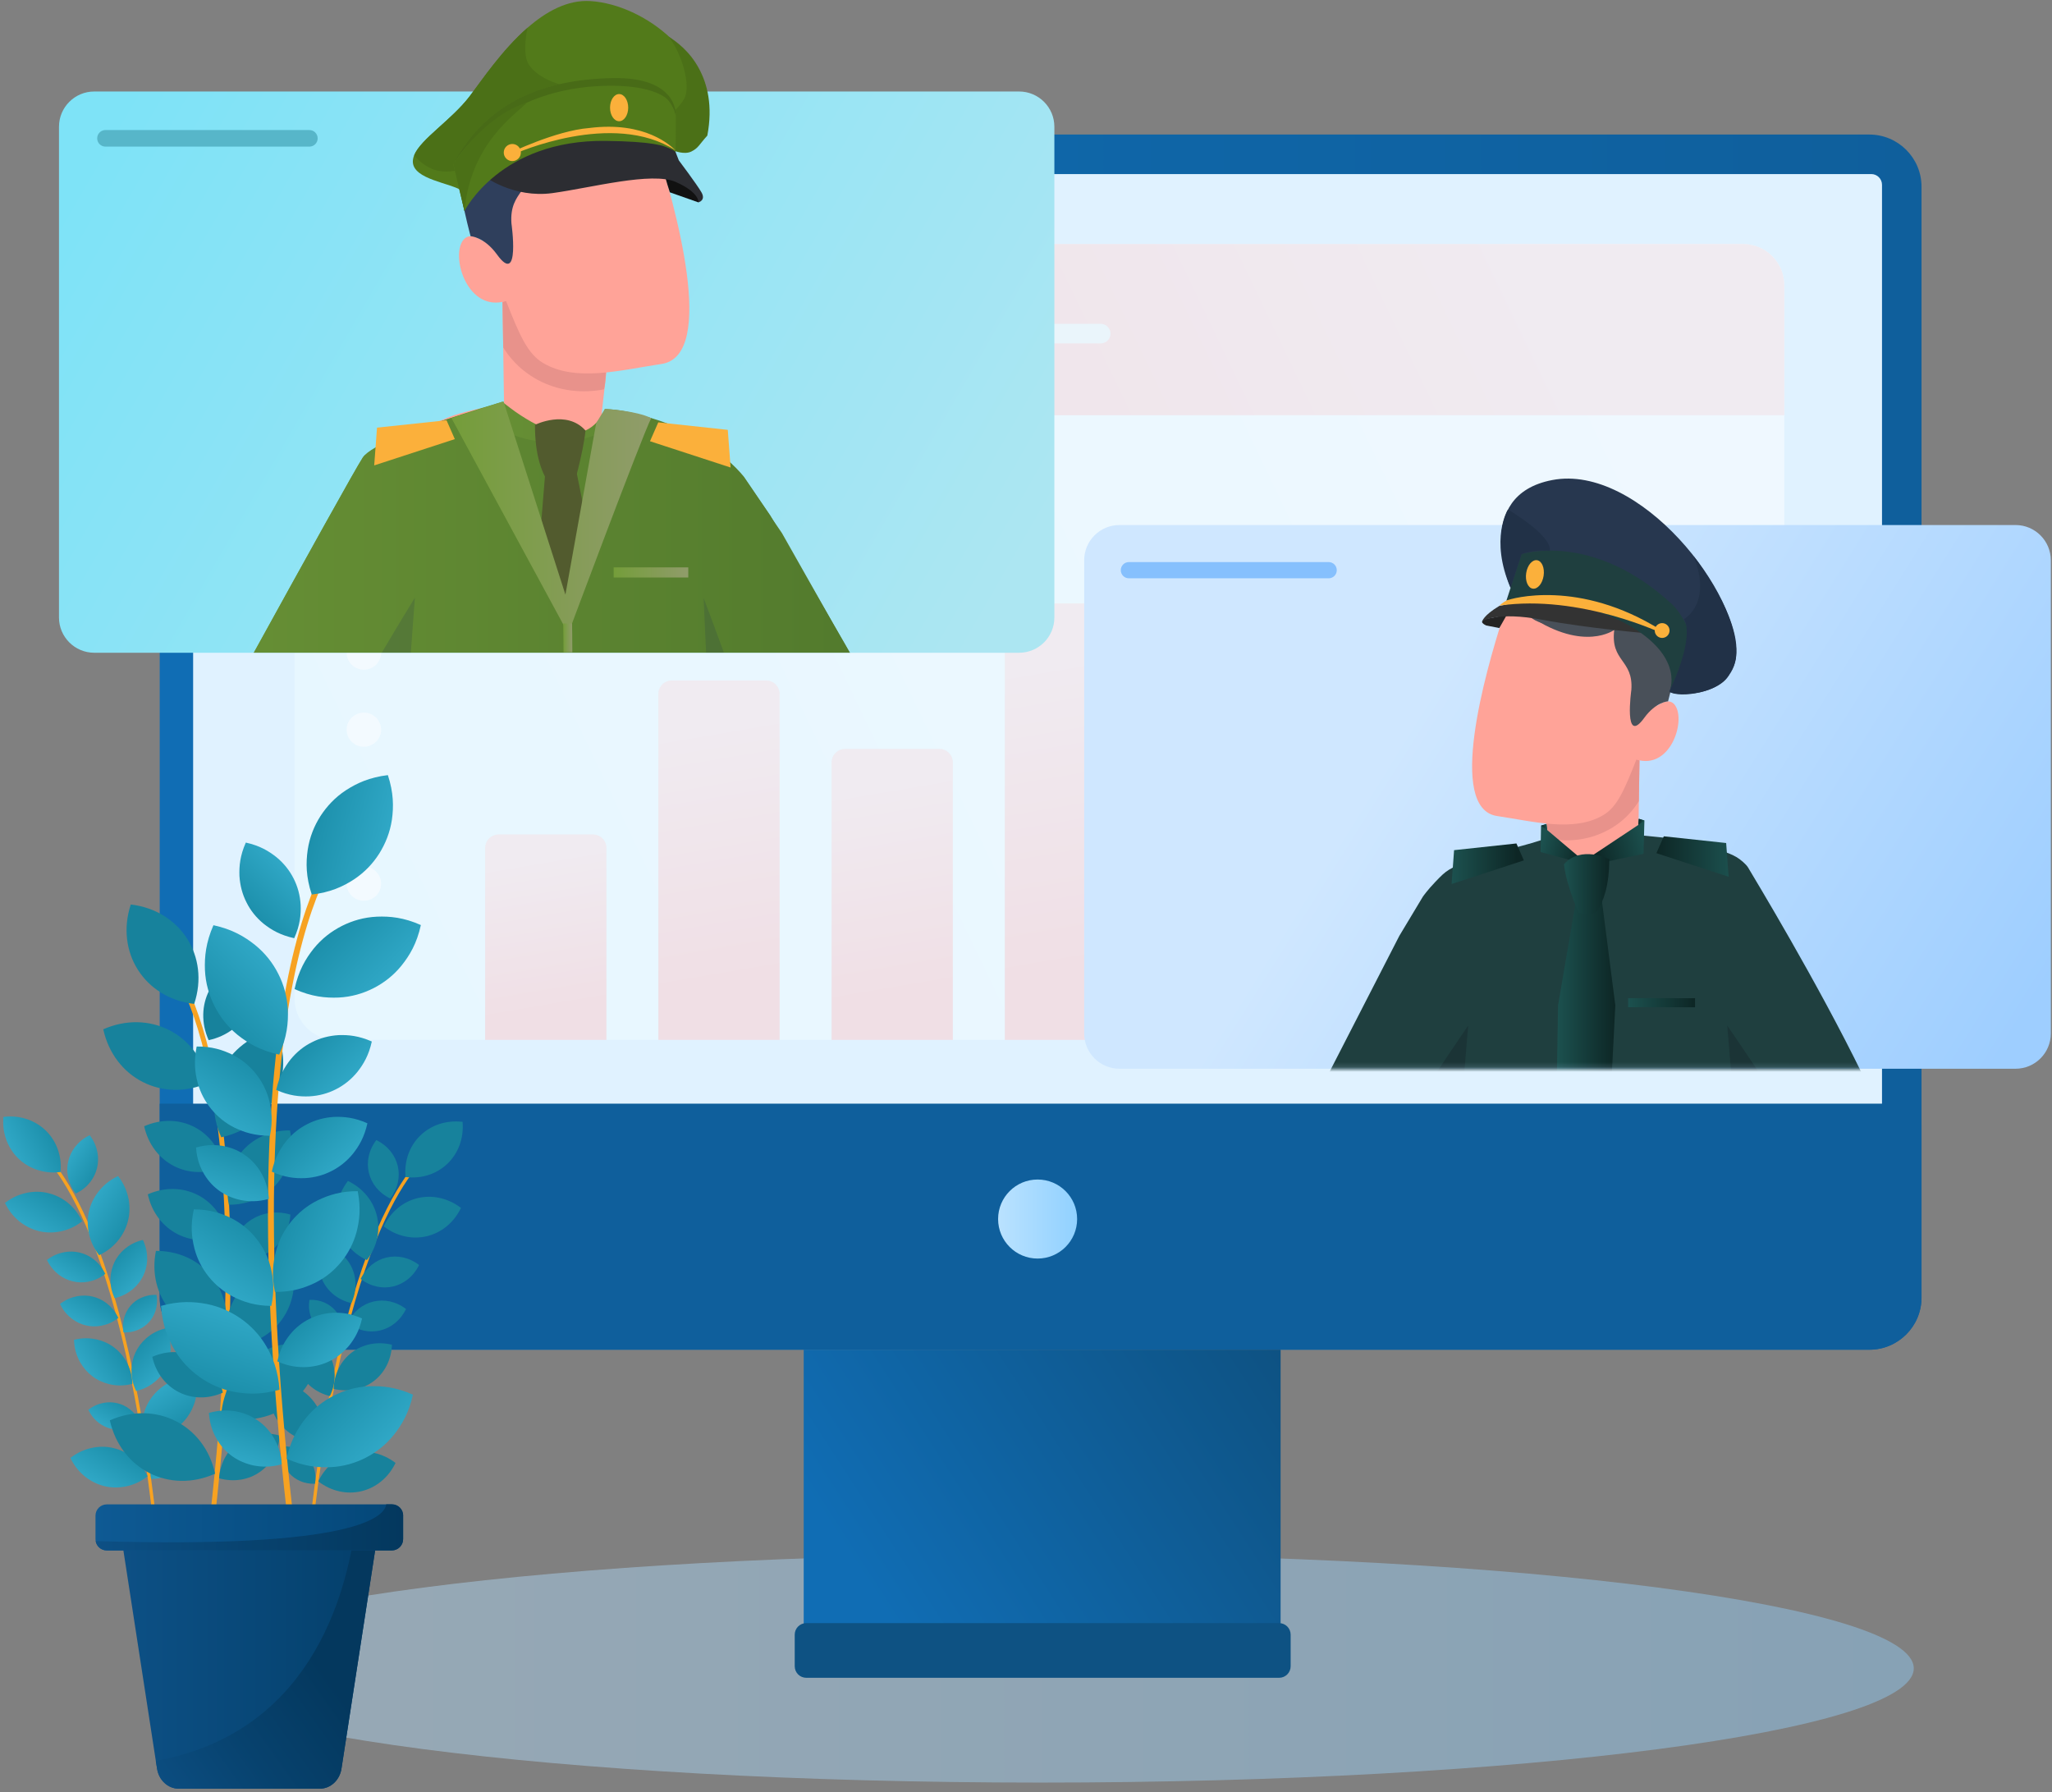 <svg width="426" height="372" viewBox="0 0 426 372" fill="none" xmlns="http://www.w3.org/2000/svg">
<rect x="0" y="0" width="426" height="372" fill="#808080" stroke="none"/>
<path opacity="0.42" d="M216.034 370.029C316.146 370.029 397.302 359.414 397.302 346.318C397.302 333.223 316.146 322.607 216.034 322.607C115.923 322.607 34.767 333.223 34.767 346.318C34.767 359.414 115.923 370.029 216.034 370.029Z" fill="url(#paint0_linear_106_14346)"/>
<path d="M388.073 27.928H43.995C38.008 27.928 33.155 32.781 33.155 38.767V269.344C33.155 275.33 38.008 280.183 43.995 280.183H388.073C394.06 280.183 398.913 275.33 398.913 269.344V38.767C398.913 32.781 394.06 27.928 388.073 27.928Z" fill="url(#paint1_linear_106_14346)"/>
<path d="M388.476 36.131H42.328C41.095 36.131 40.094 37.131 40.094 38.365V235.69C40.094 236.924 41.095 237.924 42.328 237.924H388.476C389.71 237.924 390.71 236.924 390.71 235.69V38.365C390.71 37.131 389.71 36.131 388.476 36.131Z" fill="#E0F2FF"/>
<path d="M398.913 233.475V269.325C398.913 275.313 394.061 280.165 388.073 280.165H43.994C38.007 280.165 33.155 275.313 33.155 269.325V229.099H392.193C395.196 229.099 397.777 230.893 398.913 233.493V233.475Z" fill="url(#paint2_linear_106_14346)"/>
<path d="M265.855 280.165H166.854V338.811H265.855V280.165Z" fill="url(#paint3_linear_106_14346)"/>
<path d="M265.544 336.925H167.385C166.06 336.925 164.986 337.999 164.986 339.324V345.879C164.986 347.204 166.06 348.277 167.385 348.277H265.544C266.868 348.277 267.942 347.204 267.942 345.879V339.324C267.942 337.999 266.868 336.925 265.544 336.925Z" fill="#0E5283"/>
<path d="M215.411 261.251C219.942 261.251 223.614 257.578 223.614 253.048C223.614 248.518 219.942 244.845 215.411 244.845C210.881 244.845 207.208 248.518 207.208 253.048C207.208 257.578 210.881 261.251 215.411 261.251Z" fill="url(#paint4_linear_106_14346)"/>
<g opacity="0.6">
<path opacity="0.8" d="M361.854 50.651H69.72C64.987 50.651 61.151 54.487 61.151 59.22V207.291C61.151 212.024 64.987 215.86 69.72 215.86H361.854C366.586 215.86 370.423 212.024 370.423 207.291V59.22C370.423 54.487 366.586 50.651 361.854 50.651Z" fill="url(#paint5_linear_106_14346)"/>
<path d="M69.72 50.651H361.854C366.578 50.651 370.423 54.496 370.423 59.22V86.19H61.151V59.22C61.151 54.496 64.996 50.651 69.72 50.651Z" fill="url(#paint6_linear_106_14346)"/>
<path opacity="0.8" d="M88.799 78.775C94.674 78.775 99.437 74.069 99.437 68.265C99.437 62.46 94.674 57.755 88.799 57.755C82.923 57.755 78.161 62.46 78.161 68.265C78.161 74.069 82.923 78.775 88.799 78.775Z" fill="white"/>
<path opacity="0.8" d="M228.503 69.253H120.713" stroke="url(#paint7_linear_106_14346)" stroke-width="4.065" stroke-miterlimit="10" stroke-linecap="round"/>
<path d="M75.542 107.045C77.524 107.045 79.131 105.455 79.131 103.493C79.131 101.531 77.524 99.941 75.542 99.941C73.56 99.941 71.953 101.531 71.953 103.493C71.953 105.455 73.56 107.045 75.542 107.045Z" fill="url(#paint8_linear_106_14346)"/>
<path d="M75.542 123.029C77.524 123.029 79.131 121.439 79.131 119.477C79.131 117.516 77.524 115.925 75.542 115.925C73.56 115.925 71.953 117.516 71.953 119.477C71.953 121.439 73.56 123.029 75.542 123.029Z" fill="url(#paint9_linear_106_14346)"/>
<path d="M75.542 139.032C77.524 139.032 79.131 137.442 79.131 135.48C79.131 133.518 77.524 131.928 75.542 131.928C73.56 131.928 71.953 133.518 71.953 135.48C71.953 137.442 73.56 139.032 75.542 139.032Z" fill="url(#paint10_linear_106_14346)"/>
<path d="M75.542 155.017C77.524 155.017 79.131 153.426 79.131 151.465C79.131 149.503 77.524 147.913 75.542 147.913C73.56 147.913 71.953 149.503 71.953 151.465C71.953 153.426 73.56 155.017 75.542 155.017Z" fill="url(#paint11_linear_106_14346)"/>
<path d="M75.542 171.001C77.524 171.001 79.131 169.411 79.131 167.449C79.131 165.487 77.524 163.897 75.542 163.897C73.56 163.897 71.953 165.487 71.953 167.449C71.953 169.411 73.56 171.001 75.542 171.001Z" fill="url(#paint12_linear_106_14346)"/>
<path d="M75.542 186.986C77.524 186.986 79.131 185.395 79.131 183.434C79.131 181.472 77.524 179.882 75.542 179.882C73.56 179.882 71.953 181.472 71.953 183.434C71.953 185.395 73.56 186.986 75.542 186.986Z" fill="url(#paint13_linear_106_14346)"/>
<path d="M103.502 173.217H123.093C124.631 173.217 125.895 174.462 125.895 176.018V215.86H100.719V176.018C100.719 174.48 101.964 173.217 103.52 173.217H103.502Z" fill="url(#paint14_linear_106_14346)"/>
<path d="M139.462 141.248H159.054C160.592 141.248 161.855 142.493 161.855 144.049V215.86H136.679V144.049C136.679 142.511 137.924 141.248 139.48 141.248H139.462Z" fill="url(#paint15_linear_106_14346)"/>
<path d="M175.422 155.456H195.014C196.552 155.456 197.815 156.701 197.815 158.258V215.861H172.639V158.258C172.639 156.72 173.884 155.456 175.441 155.456H175.422Z" fill="url(#paint16_linear_106_14346)"/>
<path d="M211.383 125.263H230.975C232.513 125.263 233.776 126.508 233.776 128.065V215.86H208.6V128.065C208.6 126.527 209.845 125.263 211.402 125.263H211.383Z" fill="url(#paint17_linear_106_14346)"/>
<path d="M247.344 111.055H266.935C268.473 111.055 269.737 112.3 269.737 113.856V215.879H244.561V113.856C244.561 112.318 245.806 111.055 247.362 111.055H247.344Z" fill="url(#paint18_linear_106_14346)"/>
<path d="M283.304 139.472H302.896C304.434 139.472 305.697 140.717 305.697 142.273V215.86H280.521V142.273C280.521 140.735 281.766 139.472 283.323 139.472H283.304Z" fill="url(#paint19_linear_106_14346)"/>
<path d="M319.265 157.232H338.856C340.394 157.232 341.658 158.477 341.658 160.034V215.86H316.482V160.034C316.482 158.496 317.727 157.232 319.283 157.232H319.265Z" fill="url(#paint20_linear_106_14346)"/>
</g>
<path d="M211.566 18.993H19.569C15.524 18.993 12.245 22.272 12.245 26.317V128.175C12.245 132.219 15.524 135.498 19.569 135.498H211.566C215.611 135.498 218.89 132.219 218.89 128.175V26.317C218.89 22.272 215.611 18.993 211.566 18.993Z" fill="url(#paint21_linear_106_14346)"/>
<path d="M64.227 30.436H21.895C20.943 30.436 20.174 29.668 20.174 28.715C20.174 27.763 20.943 26.994 21.895 26.994H64.227C65.179 26.994 65.948 27.763 65.948 28.715C65.948 29.668 65.179 30.436 64.227 30.436Z" fill="#57B6C9"/>
<path d="M104.198 54.532C104.344 64.731 104.491 74.948 104.656 85.146C111.43 85.604 117.674 89.358 124.467 89.834C125.437 80.844 126.939 68.558 127.909 59.586L104.198 54.551V54.532Z" fill="#FFA398"/>
<path d="M125.785 77.346C126.042 71.304 122.746 65.738 117.363 63.138C111.302 60.208 105.278 62.351 104.326 62.699C104.381 65.848 104.418 68.979 104.473 72.128C105.37 73.593 107.75 76.999 112.401 79.251C118.242 82.07 123.771 81.137 125.401 80.825C125.602 79.983 125.73 78.775 125.785 77.365V77.346Z" fill="#E8928B"/>
<path d="M96.032 50.028C97.094 48.453 98.742 48.966 100.261 50.065C97.844 43.217 97.039 38.694 98.668 34.52C101.451 27.397 108.281 24.065 109.764 23.369C116.868 20.091 123.973 21.227 128.733 22.783C132.267 23.937 134.995 26.628 136.094 29.979C139.994 42.082 149.02 73.813 137.339 75.552C128.806 76.834 119.542 79.361 112.749 75.351C109.526 73.446 107.842 69.528 105.059 62.479C105.059 62.479 105.059 62.479 105.04 62.479C97.204 64.896 93.597 53.617 96.05 49.992L96.032 50.028Z" fill="#FFA398"/>
<path d="M108.757 135.077C88.36 132.624 89.733 127.882 88.378 123.67C88.012 119.239 90.832 114.717 91.015 110.304C91.344 107.045 90.099 103.438 88.927 100.38C87.627 97.066 87.06 93.844 88.744 90.401C89.458 89.284 89.367 88.076 91.967 87.106C93.249 86.52 94.878 85.915 97.387 85.311C101.598 84.249 106.34 83.572 110.643 82.949C115.257 81.979 122.856 84.359 125.602 86.245C131.882 91.994 133.622 100.014 136.075 107.576C137.467 111.549 140.616 115.577 140.378 119.734C139.975 124.622 137.925 127.351 132.889 129.694C127.378 132.441 116.099 136.396 108.757 135.059V135.077Z" fill="#FFA398"/>
<path d="M128.385 9.179C128.385 9.179 119.541 11.358 114.122 15.862L116.941 9.325C116.941 9.325 96.526 18.572 94.713 25.053C92.919 31.535 97.698 49.039 97.698 49.039C97.698 49.039 100.481 49.113 103.191 52.848C108.061 59.568 106.175 46.366 106.175 46.366C105.681 39.298 111.064 39.921 110.149 32.506C110.149 32.506 117.051 37.687 129.594 29.375L124.467 29.448C124.467 29.448 136.387 30.363 142.813 19.78L135.288 20.421C135.288 20.421 140.836 14.983 138.034 6.963L128.367 9.179H128.385Z" fill="#2F3F5C"/>
<path d="M133.31 25.31L121.079 24.779C121.079 24.779 117.436 28.276 130.106 31.114C139.902 33.311 142.813 19.78 142.813 19.78L133.31 25.31Z" fill="#2F3F5C"/>
<path d="M176.43 135.48H52.692C63.147 116.511 73.968 97.011 75.305 94.997C75.707 94.393 76.641 93.715 77.941 92.983C80.962 91.28 85.961 89.358 90.795 87.691C90.832 87.691 90.85 87.691 90.868 87.673C91.198 87.563 91.509 87.453 91.838 87.344C97.698 85.348 103.099 83.755 104.106 83.462L104.271 83.407C104.381 83.499 104.509 83.59 104.619 83.682C105.443 84.322 106.212 84.908 106.981 85.458C108.555 86.556 109.984 87.417 111.32 88.094C111.76 88.314 112.181 88.497 112.584 88.68C116.557 90.42 119.395 90.273 121.372 89.431C121.427 89.413 121.464 89.394 121.519 89.376C122.508 88.936 123.277 88.314 123.862 87.691C124.265 87.252 124.595 86.813 124.851 86.41C125.327 85.641 125.547 85.018 125.584 84.927C125.584 84.927 125.638 84.927 125.748 84.927C127.177 84.982 128.605 85.146 129.996 85.421C131.772 85.751 133.512 86.245 135.178 86.849C135.178 86.849 135.343 86.904 135.416 86.941C136.203 87.234 136.972 87.527 137.723 87.856C143.674 90.42 148.672 94.118 151.62 96.59C153.36 98.018 154.385 99.044 154.495 99.153L159.933 107.137L162.331 110.652L175.569 134.052L176.412 135.553L176.43 135.48Z" fill="url(#paint22_linear_106_14346)"/>
<path d="M175.588 133.979L176.448 135.48H52.692C63.147 116.511 73.968 97.011 75.305 94.997C75.744 94.32 76.696 93.606 77.96 92.873C81.182 91.006 86.455 89.101 90.795 87.673C90.832 87.673 90.85 87.673 90.868 87.655C91.234 87.527 91.582 87.417 91.93 87.307C93.029 86.959 94.036 86.648 94.915 86.391L95.262 86.282C96.984 85.769 98.1 85.458 98.1 85.458C101.048 87.838 103.978 89.413 106.798 90.401C108.299 90.932 109.764 91.28 111.192 91.518C111.686 91.591 112.181 91.646 112.657 91.701C115.824 91.994 118.736 91.646 121.317 91.006C121.995 90.841 122.654 90.639 123.277 90.438C128.568 88.717 131.919 85.97 131.919 85.97C133.054 86.208 134.134 86.483 135.178 86.776C135.251 86.794 135.343 86.831 135.416 86.849C136.423 87.142 137.375 87.472 138.309 87.82C144.516 90.163 148.947 93.532 151.584 95.968C153.451 97.689 154.422 98.934 154.495 99.044L159.933 107.027L175.569 133.942L175.588 133.979Z" fill="url(#paint23_linear_106_14346)"/>
<path d="M113.463 94.796L112.401 107.924L116.813 124.311L119.889 123.799L121.702 107.997L118.956 94.356L113.463 94.796Z" fill="#525B2E"/>
<path d="M93.724 86.794L104.527 83.315L117.381 123.432L123.771 87.82L125.583 84.872C125.583 84.872 132.12 85.238 135.196 86.794C133.145 90.859 117.966 131.525 117.966 131.525L93.724 86.794Z" fill="url(#paint24_linear_106_14346)"/>
<path d="M111.064 88.186C111.064 88.186 117.6 84.927 121.555 89.376C121.006 94.466 118.882 101.497 118.882 101.497C118.882 101.497 114.799 101.607 113.774 100.032C112.474 98.037 111.027 94.411 111.064 88.186Z" fill="#525B2E"/>
<path d="M117.894 134.49L117.875 131.707L117.857 130.334" stroke="url(#paint25_linear_106_14346)" stroke-width="1.831" stroke-linecap="square" stroke-linejoin="round"/>
<path d="M78.271 88.772L92.699 87.234L94.42 91.152L77.685 96.608L78.271 88.772Z" fill="#FBB03B"/>
<path d="M151.089 89.23L136.661 87.673L134.94 91.591L151.675 97.048L151.089 89.23Z" fill="#FBB03B"/>
<path d="M142.886 117.775H127.396V119.88H142.886V117.775Z" fill="url(#paint26_linear_106_14346)"/>
<path opacity="0.2" d="M146.072 124.091L146.585 135.462H150.284C147.83 128.742 146.054 124.091 146.054 124.091H146.072Z" fill="#27374F"/>
<path d="M144.992 42.008L139.059 39.921C139.059 39.921 138.016 36.699 138.126 36.662C138.236 36.625 138.62 35.16 139.059 35.417C139.499 35.673 142.428 37.669 142.428 37.669L145.248 40.544L144.992 42.008Z" fill="#111111"/>
<path d="M100.554 36.607C100.554 36.607 106.596 41.184 114.671 40.086C122.745 38.987 135.324 35.582 140.304 37.779C145.285 39.976 144.992 42.008 144.992 42.008C144.992 42.008 146.603 41.606 145.614 39.903C144.626 38.2 140.927 33.293 140.927 33.293L138.455 26.958L104.38 30.217L100.554 36.625V36.607Z" fill="#2C2D32"/>
<path d="M146.42 25.859C143.875 36.534 134.006 27.745 134.006 27.745L113.554 29.686L96.05 39.665C93.578 37.944 85.778 37.303 85.705 33.568C85.705 33.128 85.796 32.689 85.979 32.231C87.371 28.825 93.761 24.907 97.533 19.945C100.005 16.686 104.234 10.369 109.526 5.755C113.389 2.386 117.839 -0.086 122.599 0.225C133.86 0.958 148.068 11.779 146.42 25.859Z" fill="#527A1A"/>
<path d="M117.509 17.858C117.509 17.858 99.766 39.39 89.641 35.032C88.14 34.373 86.931 33.421 85.979 32.231C87.371 28.825 93.761 24.907 97.533 19.945C100.004 16.686 104.234 10.369 109.526 5.755C108.976 8.41 108.647 11.724 109.855 13.5C112.071 16.777 117.49 17.858 117.49 17.858H117.509Z" fill="#4B7017"/>
<path d="M139.609 23.277C140.671 22.618 141.678 21.117 142.007 20.549C143.582 17.876 141.513 10.992 138.785 7.586C140.36 8.575 143.143 10.589 145.083 14.177C146.86 17.436 148.013 21.996 146.841 28.148C145.083 30.089 145.029 30.693 143.545 31.444C142.062 32.194 139.884 31.261 139.884 31.261L139.609 23.277Z" fill="#4B7017"/>
<path d="M94.091 34.025L96.434 43.803C96.434 43.803 103.813 28.972 125.749 29.246C135.727 29.375 137.705 30.253 138.987 30.803C140.396 31.425 140.268 31.59 140.268 31.59L140.305 24.065C140.305 24.065 141.037 15.972 127.158 16.246C113.28 16.521 101.085 20.934 94.109 34.025H94.091Z" fill="#527A1A"/>
<path d="M94.072 34.025L94.109 34.135C94.109 34.135 102.55 18.883 124.467 17.858C133.365 17.437 136.899 19.396 138.053 20.201C139.261 21.044 139.975 22.93 139.975 22.93L140.286 24.028C140.286 24.028 141.019 15.935 127.14 16.21C113.261 16.485 101.085 20.915 94.109 34.007L94.072 34.025Z" fill="#486B17"/>
<path d="M96.416 43.803L94.109 34.08C94.109 34.08 100.353 24.046 109.416 21.3C106.853 23.863 97.661 29.906 96.434 43.803H96.416Z" fill="#4B7017"/>
<path d="M106.358 33.439C107.339 33.439 108.134 32.644 108.134 31.663C108.134 30.682 107.339 29.887 106.358 29.887C105.377 29.887 104.582 30.682 104.582 31.663C104.582 32.644 105.377 33.439 106.358 33.439Z" fill="#FBB03B"/>
<path d="M106.889 31.92C106.889 31.92 127.195 22.765 140.25 31.224C139.334 30.345 134.043 25.09 122.306 26.573C115.33 27.122 105.662 31.846 105.662 31.846L106.871 31.92H106.889Z" fill="#FBB03B"/>
<path opacity="0.2" d="M86.126 124.11L85.284 135.48H79.26C83.233 128.76 86.108 124.11 86.108 124.11H86.126Z" fill="#27374F"/>
<path d="M418.431 108.986H232.403C228.358 108.986 225.079 112.265 225.079 116.31V214.524C225.079 218.569 228.358 221.848 232.403 221.848H418.431C422.476 221.848 425.755 218.569 425.755 214.524V116.31C425.755 112.265 422.476 108.986 418.431 108.986Z" fill="url(#paint27_linear_106_14346)"/>
<path d="M275.834 120.045H234.362C233.428 120.045 232.677 119.294 232.677 118.361C232.677 117.427 233.428 116.676 234.362 116.676H275.834C276.767 116.676 277.518 117.427 277.518 118.361C277.518 119.294 276.767 120.045 275.834 120.045Z" fill="#86C0FD"/>
<mask id="mask0_106_14346" style="mask-type:luminance" maskUnits="userSpaceOnUse" x="225" y="97" width="201" height="125">
<path d="M403.783 97.194H247.051C234.916 97.194 225.079 107.031 225.079 119.166V199.876C225.079 212.011 234.916 221.848 247.051 221.848H403.783C415.918 221.848 425.755 212.011 425.755 199.876V119.166C425.755 107.031 415.918 97.194 403.783 97.194Z" fill="white"/>
</mask>
<g mask="url(#mask0_106_14346)">
<path d="M340.468 150.513C340.339 159.667 340.193 168.804 340.065 177.959C334.956 180.449 328.383 181.749 322.304 182.152C321.444 174.096 320.089 163.091 319.21 155.035L340.468 150.513Z" fill="#FFA398"/>
<path d="M321.132 170.965C320.894 165.545 323.842 160.565 328.676 158.221C334.114 155.603 339.497 157.507 340.358 157.837C340.321 160.656 340.266 163.476 340.23 166.296C339.424 167.614 337.3 170.672 333.125 172.667C327.889 175.194 322.927 174.37 321.462 174.077C321.279 173.308 321.169 172.246 321.114 170.965H321.132Z" fill="#E8928B"/>
<path d="M347.81 146.484C346.858 145.075 345.375 145.532 344.02 146.521C346.18 140.369 346.913 136.322 345.448 132.587C342.939 126.197 336.842 123.213 335.506 122.59C329.134 119.66 322.78 120.668 318.496 122.059C315.328 123.103 312.875 125.501 311.904 128.522C308.407 139.38 300.314 167.815 310.787 169.39C318.441 170.525 326.735 172.796 332.832 169.207C335.725 167.504 337.227 163.989 339.717 157.672C339.717 157.672 339.717 157.672 339.735 157.672C346.766 159.832 349.989 149.725 347.792 146.484H347.81Z" fill="#FFA398"/>
<path d="M323.989 221.555C304.251 215.952 306.448 212.638 305.587 208.775C305.661 206.907 306.558 205.113 307.565 203.318C309.634 199.839 310.751 196.342 309.542 192.424C309.03 190.556 308.169 188.798 307.858 186.913C307.51 185.063 307.894 183.232 309.085 181.456C309.872 180.559 309.835 179.735 312.454 178.691C315.914 177.538 322.048 176.824 326.113 176.403C327.156 176.311 330.471 176 331.569 175.908C336.092 175.231 343.489 177.666 346.089 179.57C347.59 180.467 347.975 181.511 348.707 182.518C354.054 189.842 353.559 198.759 356.892 206.76C357.569 208.775 357.954 210.77 357.587 212.711C355.866 216.446 357.478 220.768 337.08 222.782C332.54 223.221 328.127 222.782 323.989 221.573V221.555Z" fill="#FFA398"/>
<path d="M318.789 109.846C318.789 109.846 326.717 111.787 331.569 115.852L329.042 109.993C329.042 109.993 347.352 118.287 348.963 124.091C350.575 129.896 346.29 145.587 346.29 145.587C346.29 145.587 343.8 145.66 341.365 148.993C337.007 155.017 338.673 143.189 338.673 143.189C339.113 136.853 334.297 137.403 335.121 130.756C335.121 130.756 328.932 135.407 317.69 127.955L322.286 128.028C322.286 128.028 320.235 129.511 314.486 120.008L313.735 121.876C313.735 121.876 311.428 115.614 313.937 108.418L318.77 109.846H318.789Z" fill="#495059"/>
<path d="M320.656 124.091L331.624 123.615C331.624 123.615 334.883 126.746 323.531 129.291C314.76 131.269 313.167 118.708 313.167 118.708L320.656 124.073V124.091Z" fill="#495059"/>
<path d="M275.724 223.075H386.645C377.27 206.083 367.566 188.597 366.376 186.784C366.01 186.235 365.168 185.631 364.014 184.99C361.304 183.47 356.818 181.749 352.497 180.248C352.479 180.248 352.461 180.248 352.442 180.23C352.149 180.12 351.856 180.028 351.563 179.937C346.308 178.142 341.475 176.714 340.577 176.458L340.431 176.421C340.321 176.513 340.23 176.586 340.12 176.677C339.387 177.263 338.691 177.776 338.014 178.27C336.604 179.259 335.322 180.028 334.132 180.632C333.748 180.815 333.363 180.999 332.997 181.163C329.445 182.72 326.9 182.591 325.124 181.841C325.087 181.822 325.032 181.804 324.996 181.786C324.117 181.383 323.421 180.834 322.89 180.266C322.524 179.882 322.231 179.479 322.011 179.113C321.572 178.417 321.389 177.868 321.37 177.776C321.37 177.776 321.315 177.776 321.224 177.776C319.942 177.813 318.661 177.977 317.415 178.215C315.822 178.508 314.266 178.948 312.783 179.497C312.783 179.497 312.637 179.552 312.582 179.589C311.886 179.845 311.19 180.12 310.513 180.413C305.184 182.72 300.699 186.034 298.044 188.231C296.487 189.513 295.553 190.428 295.462 190.538L290.592 197.697L288.431 200.846L276.566 221.83L275.815 223.166L275.724 223.075Z" fill="url(#paint28_linear_106_14346)"/>
<path d="M350.227 174.663L349.897 174.59C348.359 174.059 340.175 173.363 340.175 173.363C339.973 175.487 340.211 175.945 338.161 177.391C336.97 178.215 335.506 178.289 334.206 178.527C333.766 178.6 333.327 178.655 332.887 178.71C330.049 179.021 327.431 178.655 325.124 178.014C324.52 177.849 323.897 177.721 323.366 177.446C321.389 176.366 321.352 174.041 321.352 174.041C320.345 174.279 319.375 174.553 318.441 174.865C318.368 174.883 318.294 174.92 318.221 174.938C317.324 175.231 306.832 177.996 305.99 178.307C300.717 180.266 300.351 180.577 297.989 183.049C296.322 184.789 295.444 186.052 295.37 186.162L290.5 194.273L276.493 221.555L275.724 223.075H386.663C377.289 203.849 364.106 182.115 362.897 180.065C362.494 179.387 361.268 178.362 360.517 177.922C358.466 176.714 355.72 176.201 354.053 175.67" fill="#1F3F3F"/>
<path opacity="0.2" d="M358.576 212.876L359.418 223.075H365.461C361.469 217.051 358.576 212.876 358.576 212.876Z" fill="#0A0E14"/>
<path opacity="0.2" d="M304.8 212.894L303.958 223.093H297.916C301.907 217.069 304.8 212.894 304.8 212.894Z" fill="#0A0E14"/>
<path d="M337.996 209.086H351.893V207.2H337.996V209.086Z" fill="url(#paint29_linear_106_14346)"/>
<path d="M329.83 179.589L319.833 176.861L319.924 171.386L321.041 171.038L321.206 172.301" fill="url(#paint30_linear_106_14346)"/>
<path d="M319.924 171.386L321.041 171.038L321.205 172.301" fill="url(#paint31_linear_106_14346)"/>
<path d="M326.387 180.358L341.2 177.245L341.383 170.324L340.266 169.976L340.119 171.239" fill="url(#paint32_linear_106_14346)"/>
<path d="M341.383 170.324L340.193 169.958L340.12 171.239" fill="url(#paint33_linear_106_14346)"/>
<path d="M332.393 185.704L335.341 208.683L334.608 223.075H323.22L323.458 208.683L327.486 185.137L332.393 185.704Z" fill="url(#paint34_linear_106_14346)"/>
<path d="M334.077 178.325C334.077 178.325 328.218 175.414 324.684 179.387C325.179 183.965 327.76 189.458 327.76 189.458C327.76 189.458 330.745 190.355 331.661 188.945C332.814 187.169 334.114 183.91 334.077 178.325Z" fill="url(#paint35_linear_106_14346)"/>
<path d="M301.87 176.476L314.815 175.084L316.353 178.6L301.358 183.507L301.87 176.476Z" fill="url(#paint36_linear_106_14346)"/>
<path d="M358.356 174.993L345.411 173.601L343.873 177.098L358.869 182.006L358.356 174.993Z" fill="url(#paint37_linear_106_14346)"/>
<path d="M313.589 121.986C313.589 121.986 305.532 102.852 322.249 99.648C340.266 96.187 361.744 123.359 360.389 136.689C358.796 145.66 346.345 144.177 346.583 143.555C354.053 123.634 313.57 121.986 313.57 121.986H313.589Z" fill="#27374F"/>
<path d="M311.264 130.372L308.554 129.841C308.554 129.841 306.265 128.907 309.085 128.358C311.172 127.955 312.307 127.717 312.802 127.662L311.264 130.372Z" fill="#242424"/>
<path d="M307.711 128.98C307.711 128.98 310.677 126.856 320.272 128.669C329.866 130.463 342.042 131.47 342.042 131.47C342.042 131.47 328.053 121.931 311.263 125.776C307.931 127.772 307.711 128.98 307.711 128.98Z" fill="#333333"/>
<path d="M312.729 124.696L315.878 115.028C315.878 115.028 330.654 110.139 347.261 125.556C350.062 128.468 351.362 132.734 351.362 132.734L346.583 143.555C346.583 143.555 349.751 136.853 338.93 130.244C328.127 123.652 312.71 124.677 312.71 124.677L312.729 124.696Z" fill="#1F3F3F"/>
<path d="M311.245 125.739C311.245 125.739 311.941 125.044 312.82 124.641C313.699 124.238 327.779 120.118 344.789 130.775C345.247 131.36 345.375 131.617 345.375 131.617C345.375 131.617 328.09 123.268 311.245 125.721V125.739Z" fill="#FBB03B"/>
<path d="M345.063 132.422C345.913 132.422 346.601 131.734 346.601 130.884C346.601 130.035 345.913 129.346 345.063 129.346C344.214 129.346 343.525 130.035 343.525 130.884C343.525 131.734 344.214 132.422 345.063 132.422Z" fill="#FBB03B"/>
<path d="M349.586 128.522C349.586 128.522 355.591 125.318 351.563 115.394C351.563 115.394 364.71 132.038 359.107 139.728C357.587 143.756 348.432 145.038 346.583 143.555C352.168 131.452 349.586 128.522 349.586 128.522Z" fill="#213147"/>
<path d="M313.589 121.986L315.878 115.028C315.878 115.028 318.24 114.039 321.755 114.314C322.121 111.055 313.058 105.763 313.058 105.763C313.058 105.763 309.213 111.842 313.589 122.004V121.986Z" fill="#213147"/>
<path d="M320.46 119.513C320.705 117.883 320.094 116.44 319.094 116.289C318.094 116.138 317.084 117.337 316.839 118.967C316.593 120.597 317.205 122.041 318.205 122.191C319.205 122.342 320.214 121.143 320.46 119.513Z" fill="#FBB03B"/>
</g>
<path d="M90.172 238.492C90.172 238.492 73.144 246.786 64.978 313.69" stroke="#F7A221" stroke-width="0.677" stroke-miterlimit="10" stroke-linecap="round"/>
<path d="M95.701 250.741C92.662 257.021 85.228 258.834 79.662 254.568C82.683 248.251 90.135 246.511 95.701 250.741Z" fill="#17829C"/>
<path d="M82.116 303.675C79.076 309.955 71.642 311.768 66.076 307.501C69.097 301.184 76.549 299.445 82.116 303.675Z" fill="#17829C"/>
<path d="M72.942 270.497C67.394 269.197 64.648 263.594 67.046 258.413C72.613 259.694 75.323 265.334 72.942 270.497Z" fill="#17829C"/>
<path d="M71.112 277.601C66.717 277.766 63.513 274.177 64.245 269.82C68.64 269.637 71.826 273.262 71.112 277.601Z" fill="#17829C"/>
<path d="M65.399 307.996C61.004 308.16 57.8 304.572 58.532 300.214C62.927 300.031 66.113 303.656 65.399 307.996Z" fill="#17829C"/>
<path d="M78.124 236.661C82.885 238.968 84.258 244.589 81.017 248.782C76.238 246.493 74.92 240.853 78.124 236.661Z" fill="#17829C"/>
<path d="M81.365 279.139C81.127 285.566 75.524 289.832 69.262 288.294C69.482 281.849 75.121 277.62 81.365 279.139Z" fill="#17829C"/>
<path d="M87.004 262.587C84.697 267.348 79.076 268.721 74.883 265.48C77.172 260.701 82.811 259.383 87.004 262.587Z" fill="#17829C"/>
<path d="M78.399 293.659C76.366 297.87 71.368 299.097 67.651 296.222C69.683 291.993 74.682 290.821 78.399 293.659Z" fill="#17829C"/>
<path d="M68.493 289.796C62.561 288.331 59.686 282.289 62.341 276.759C68.292 278.206 71.13 284.284 68.493 289.796Z" fill="#17829C"/>
<path d="M84.294 271.724C81.987 276.484 76.366 277.858 72.173 274.617C74.462 269.838 80.101 268.52 84.294 271.724Z" fill="#17829C"/>
<path d="M72.228 245.138C78.673 248.251 80.522 255.886 76.165 261.58C69.683 258.486 67.889 250.851 72.228 245.138Z" fill="#17829C"/>
<path d="M55.987 286.811C63.147 286.555 68.347 292.432 67.138 299.5C59.961 299.775 54.816 293.861 55.987 286.811Z" fill="#17829C"/>
<path d="M96.031 232.87C96.617 239.828 91.124 245.175 84.185 244.332C83.58 237.356 89.11 232.065 96.031 232.87Z" fill="#17829C"/>
<path d="M6.569 237.448C6.569 237.448 23.597 245.742 31.763 312.646" stroke="#F7A221" stroke-width="0.677" stroke-miterlimit="10" stroke-linecap="round"/>
<path d="M1.04 249.697C2.761 248.379 4.299 247.848 5.782 247.555C7.265 247.298 8.657 247.335 9.993 247.665C11.33 247.976 12.593 248.562 13.802 249.459C14.992 250.393 16.127 251.565 17.061 253.524C15.34 254.842 13.784 255.391 12.3 255.666C10.817 255.922 9.426 255.886 8.089 255.556C6.752 255.227 5.489 254.641 4.281 253.743C3.091 252.81 1.955 251.638 1.021 249.679L1.04 249.697Z" fill="url(#paint38_linear_106_14346)"/>
<path d="M14.626 302.631C16.347 301.312 17.885 300.781 19.368 300.489C20.851 300.232 22.242 300.269 23.579 300.598C24.916 300.91 26.179 301.496 27.388 302.393C28.578 303.327 29.713 304.498 30.647 306.458C28.926 307.776 27.369 308.325 25.886 308.6C24.403 308.856 23.012 308.82 21.675 308.49C20.338 308.16 19.075 307.574 17.866 306.677C16.676 305.743 15.541 304.572 14.607 302.612L14.626 302.631Z" fill="url(#paint39_linear_106_14346)"/>
<path d="M23.799 269.472C23.048 267.86 22.901 266.542 22.938 265.315C22.993 264.089 23.286 262.99 23.762 261.983C24.256 260.976 24.934 260.06 25.868 259.273C26.82 258.486 27.955 257.79 29.676 257.387C30.427 258.998 30.573 260.317 30.555 261.543C30.5 262.77 30.207 263.869 29.713 264.876C29.218 265.883 28.523 266.798 27.589 267.586C26.637 268.373 25.502 269.069 23.78 269.472H23.799Z" fill="url(#paint40_linear_106_14346)"/>
<path d="M25.63 276.576C25.41 275.221 25.575 274.214 25.849 273.298C26.142 272.401 26.582 271.632 27.149 270.991C27.717 270.332 28.413 269.801 29.273 269.417C30.134 269.032 31.123 268.739 32.496 268.794C32.716 270.149 32.569 271.156 32.295 272.072C32.002 272.969 31.562 273.738 30.995 274.379C30.427 275.02 29.713 275.551 28.871 275.953C28.01 276.338 27.021 276.631 25.648 276.576H25.63Z" fill="url(#paint41_linear_106_14346)"/>
<path d="M31.361 306.97C31.141 305.615 31.306 304.608 31.581 303.693C31.874 302.796 32.313 302.027 32.881 301.386C33.448 300.727 34.144 300.196 35.005 299.811C35.865 299.427 36.854 299.134 38.227 299.189C38.447 300.544 38.3 301.551 38.026 302.466C37.733 303.363 37.293 304.132 36.726 304.773C36.158 305.414 35.444 305.945 34.602 306.348C33.741 306.732 32.752 307.025 31.379 306.97H31.361Z" fill="url(#paint42_linear_106_14346)"/>
<path d="M18.617 235.635C19.606 236.935 20.009 238.107 20.228 239.224C20.43 240.341 20.393 241.403 20.155 242.41C19.917 243.417 19.478 244.387 18.8 245.284C18.104 246.182 17.207 247.042 15.724 247.756C14.717 246.456 14.314 245.284 14.095 244.167C13.893 243.051 13.93 241.989 14.186 240.982C14.424 239.975 14.882 239.004 15.559 238.107C16.273 237.21 17.152 236.349 18.635 235.635H18.617Z" fill="url(#paint43_linear_106_14346)"/>
<path d="M15.376 278.114C17.317 277.638 18.818 277.766 20.173 278.059C21.51 278.389 22.682 278.938 23.689 279.707C24.696 280.458 25.556 281.428 26.234 282.636C26.893 283.863 27.424 285.273 27.479 287.269C25.538 287.745 24.037 287.635 22.682 287.324C21.345 286.994 20.173 286.445 19.166 285.676C18.159 284.907 17.299 283.936 16.621 282.746C15.962 281.52 15.431 280.11 15.358 278.114H15.376Z" fill="url(#paint44_linear_106_14346)"/>
<path d="M9.737 261.543C11.037 260.555 12.209 260.152 13.326 259.932C14.443 259.731 15.505 259.767 16.512 260.005C17.519 260.243 18.489 260.683 19.386 261.36C20.283 262.056 21.144 262.953 21.858 264.436C20.558 265.443 19.386 265.846 18.269 266.066C17.152 266.267 16.09 266.231 15.083 265.974C14.076 265.736 13.106 265.279 12.209 264.601C11.312 263.887 10.451 263.008 9.737 261.525V261.543Z" fill="url(#paint45_linear_106_14346)"/>
<path d="M18.343 292.634C19.496 291.755 20.54 291.389 21.528 291.205C22.517 291.022 23.451 291.059 24.348 291.279C25.245 291.48 26.106 291.883 26.893 292.487C27.699 293.11 28.45 293.897 29.09 295.215C27.937 296.113 26.893 296.46 25.904 296.662C24.916 296.845 23.982 296.808 23.085 296.589C22.188 296.369 21.345 295.984 20.54 295.38C19.734 294.758 18.983 293.97 18.343 292.652V292.634Z" fill="url(#paint46_linear_106_14346)"/>
<path d="M28.266 288.752C27.442 287.031 27.278 285.621 27.296 284.303C27.332 283.003 27.625 281.812 28.138 280.714C28.651 279.634 29.383 278.645 30.372 277.784C31.379 276.924 32.587 276.173 34.437 275.715C35.261 277.436 35.444 278.846 35.425 280.165C35.389 281.465 35.096 282.655 34.565 283.753C34.052 284.834 33.32 285.822 32.331 286.683C31.324 287.525 30.116 288.294 28.266 288.752Z" fill="url(#paint47_linear_106_14346)"/>
<path d="M12.447 270.68C13.747 269.691 14.919 269.289 16.035 269.069C17.152 268.867 18.214 268.904 19.221 269.142C20.229 269.38 21.199 269.82 22.096 270.497C22.993 271.193 23.854 272.09 24.568 273.573C23.268 274.58 22.096 274.983 20.979 275.203C19.862 275.404 18.8 275.367 17.793 275.111C16.786 274.873 15.816 274.415 14.919 273.738C14.021 273.024 13.161 272.145 12.447 270.662V270.68Z" fill="url(#paint48_linear_106_14346)"/>
<path d="M24.513 244.112C25.868 245.889 26.399 247.463 26.71 248.983C26.966 250.503 26.93 251.931 26.6 253.304C26.27 254.677 25.666 255.977 24.751 257.204C23.799 258.431 22.59 259.584 20.576 260.555C19.221 258.779 18.672 257.204 18.379 255.684C18.123 254.165 18.159 252.736 18.489 251.363C18.818 249.99 19.423 248.69 20.356 247.463C21.308 246.236 22.517 245.083 24.513 244.112Z" fill="url(#paint49_linear_106_14346)"/>
<path d="M40.754 285.767C41.12 287.965 40.864 289.613 40.424 291.096C39.948 292.56 39.234 293.805 38.319 294.867C37.403 295.929 36.25 296.79 34.858 297.449C33.448 298.09 31.837 298.548 29.603 298.456C29.237 296.259 29.475 294.611 29.933 293.128C30.409 291.663 31.123 290.418 32.057 289.375C32.99 288.313 34.126 287.452 35.517 286.793C36.927 286.152 38.538 285.694 40.754 285.767Z" fill="url(#paint50_linear_106_14346)"/>
<path d="M0.71 231.845C2.871 231.589 4.463 231.918 5.892 232.413C7.283 232.944 8.473 233.694 9.462 234.646C10.451 235.598 11.256 236.752 11.824 238.125C12.373 239.535 12.758 241.11 12.575 243.289C10.414 243.545 8.821 243.234 7.393 242.721C5.983 242.19 4.811 241.439 3.823 240.487C2.834 239.535 2.047 238.382 1.461 236.99C0.911 235.58 0.527 234.006 0.71 231.845Z" fill="url(#paint51_linear_106_14346)"/>
<path d="M33.668 197.862C33.668 197.862 55.401 215.714 44.086 315.21" stroke="#F7A221" stroke-width="1.025" stroke-miterlimit="10" stroke-linecap="round"/>
<path d="M21.437 213.663C30.921 209.47 41.083 214.56 43.28 224.741C33.778 228.989 23.671 223.807 21.437 213.663Z" fill="#17829C"/>
<path d="M22.81 294.831C32.295 290.638 42.456 295.728 44.654 305.908C35.151 310.156 25.044 304.975 22.81 294.831Z" fill="#17829C"/>
<path d="M47.51 250.082C45.844 241.787 51.703 234.591 60.199 234.646C61.901 242.959 55.987 250.1 47.51 250.082Z" fill="#17829C"/>
<path d="M47.693 260.976C48.169 254.476 53.992 250.32 60.29 252.114C59.851 258.651 53.974 262.734 47.693 260.976Z" fill="#17829C"/>
<path d="M45.477 306.86C45.953 300.36 51.776 296.204 58.075 297.998C57.635 304.535 51.758 308.618 45.477 306.86Z" fill="#17829C"/>
<path d="M51.703 199.4C54.87 206.577 51.025 214.267 43.317 215.915C40.113 208.738 44.031 201.084 51.703 199.4Z" fill="#17829C"/>
<path d="M32.368 259.658C41.926 259.621 48.609 267.677 46.705 277.07C37.128 277.144 30.5 269.032 32.368 259.658Z" fill="#17829C"/>
<path d="M29.932 233.786C37.11 230.618 44.8 234.463 46.448 242.172C39.27 245.376 31.617 241.458 29.932 233.786Z" fill="#17829C"/>
<path d="M31.617 281.648C37.971 278.846 44.782 282.252 46.265 289.082C39.893 291.92 33.119 288.441 31.617 281.648Z" fill="#17829C"/>
<path d="M47.29 279.487C45.404 270.607 51.593 262.844 60.693 262.789C62.616 271.687 56.372 279.414 47.29 279.487Z" fill="#17829C"/>
<path d="M30.683 247.921C37.861 244.753 45.551 248.599 47.199 256.307C40.021 259.511 32.368 255.593 30.683 247.921Z" fill="#17829C"/>
<path d="M57.287 213.682C61.59 223.404 56.353 233.822 45.935 236.075C41.577 226.334 46.906 215.97 57.287 213.682Z" fill="#17829C"/>
<path d="M66.388 279.487C65.655 290.107 56.171 296.863 45.899 293.989C46.595 283.351 56.134 276.649 66.388 279.487Z" fill="#17829C"/>
<path d="M27.149 187.755C37.458 188.963 43.61 198.521 40.314 208.39C29.969 207.218 23.909 197.606 27.149 187.755Z" fill="#17829C"/>
<path d="M72.686 173.052C72.686 173.052 46.576 194.493 60.162 313.983" stroke="#F7A221" stroke-width="1.227" stroke-miterlimit="10" stroke-linecap="round"/>
<path d="M87.371 192.021C86.547 195.811 85.064 198.301 83.379 200.407C81.695 202.494 79.717 204.014 77.538 205.131C75.359 206.229 72.961 206.944 70.287 207.072C67.596 207.182 64.703 206.907 61.151 205.314C61.975 201.506 63.44 199.015 65.124 196.91C66.809 194.822 68.804 193.321 70.983 192.204C73.18 191.106 75.561 190.41 78.252 190.282C80.944 190.172 83.837 190.446 87.371 192.021Z" fill="url(#paint52_linear_106_14346)"/>
<path d="M85.723 289.503C84.899 293.293 83.416 295.783 81.731 297.889C80.047 299.976 78.069 301.496 75.891 302.613C73.712 303.711 71.313 304.425 68.64 304.553C65.948 304.663 63.055 304.389 59.503 302.796C60.327 298.987 61.792 296.497 63.476 294.391C65.161 292.304 67.157 290.803 69.336 289.686C71.533 288.587 73.913 287.891 76.605 287.763C79.296 287.653 82.189 287.928 85.723 289.503Z" fill="url(#paint53_linear_106_14346)"/>
<path d="M56.061 235.763C52.893 235.763 50.659 235.031 48.682 234.079C46.723 233.108 45.166 231.79 43.885 230.252C42.621 228.714 41.633 226.92 41.047 224.814C40.479 222.69 40.204 220.328 40.827 217.234C43.995 217.215 46.247 217.948 48.224 218.918C50.183 219.889 51.739 221.207 53.003 222.745C54.266 224.301 55.237 226.077 55.823 228.183C56.39 230.307 56.665 232.669 56.042 235.763H56.061Z" fill="url(#paint54_linear_106_14346)"/>
<path d="M55.841 248.855C53.498 249.514 51.667 249.422 50 249.111C48.352 248.763 46.906 248.141 45.643 247.262C44.379 246.383 43.299 245.248 42.42 243.801C41.559 242.337 40.864 240.652 40.699 238.199C43.061 237.539 44.874 237.613 46.54 237.924C48.188 238.272 49.634 238.894 50.879 239.791C52.143 240.67 53.223 241.824 54.102 243.252C54.962 244.717 55.658 246.401 55.823 248.837L55.841 248.855Z" fill="url(#paint55_linear_106_14346)"/>
<path d="M58.514 303.949C56.171 304.608 54.34 304.517 52.673 304.206C51.026 303.858 49.579 303.235 48.316 302.356C47.052 301.477 45.972 300.342 45.093 298.896C44.233 297.431 43.537 295.746 43.372 293.293C45.734 292.634 47.547 292.707 49.213 293.018C50.861 293.366 52.307 293.989 53.552 294.886C54.816 295.765 55.896 296.918 56.775 298.346C57.636 299.811 58.331 301.496 58.496 303.931L58.514 303.949Z" fill="url(#paint56_linear_106_14346)"/>
<path d="M51.026 174.901C53.882 175.524 55.768 176.641 57.379 177.922C58.936 179.204 60.108 180.687 60.95 182.353C61.792 184.001 62.305 185.832 62.414 187.846C62.506 189.879 62.286 192.076 61.078 194.749C58.203 194.127 56.317 193.01 54.724 191.746C53.168 190.465 51.996 188.982 51.172 187.315C50.33 185.668 49.836 183.837 49.708 181.822C49.634 179.79 49.836 177.593 51.026 174.92V174.901Z" fill="url(#paint57_linear_106_14346)"/>
<path d="M74.261 247.262C74.957 250.759 74.627 253.414 74.004 255.813C73.345 258.193 72.247 260.207 70.819 261.965C69.39 263.704 67.633 265.187 65.417 266.286C63.183 267.366 60.638 268.208 57.068 268.172C56.354 264.656 56.683 262.001 57.324 259.603C57.983 257.222 59.1 255.208 60.528 253.469C61.975 251.73 63.733 250.265 65.948 249.166C68.182 248.086 70.727 247.244 74.297 247.262H74.261Z" fill="url(#paint58_linear_106_14346)"/>
<path d="M77.191 216.19C76.568 219.046 75.451 220.932 74.169 222.544C72.888 224.1 71.405 225.272 69.739 226.114C68.091 226.956 66.26 227.469 64.246 227.579C62.213 227.67 60.016 227.451 57.343 226.242C57.965 223.367 59.082 221.482 60.346 219.889C61.627 218.332 63.11 217.16 64.777 216.336C66.424 215.494 68.255 215 70.269 214.872C72.302 214.798 74.499 215 77.172 216.19H77.191Z" fill="url(#paint59_linear_106_14346)"/>
<path d="M75.158 273.683C74.609 276.228 73.602 277.894 72.485 279.304C71.35 280.677 70.031 281.721 68.567 282.472C67.102 283.222 65.49 283.662 63.696 283.772C61.883 283.845 59.961 283.662 57.581 282.6C58.13 280.055 59.119 278.37 60.254 276.96C61.389 275.587 62.707 274.544 64.172 273.811C65.637 273.06 67.248 272.621 69.043 272.511C70.855 272.438 72.778 272.621 75.158 273.683Z" fill="url(#paint60_linear_106_14346)"/>
<path d="M56.317 271.083C52.93 271.046 50.531 270.241 48.426 269.179C46.338 268.098 44.69 266.689 43.336 265.022C41.999 263.356 40.955 261.434 40.369 259.163C39.783 256.875 39.509 254.348 40.241 251.034C43.647 251.052 46.045 251.876 48.151 252.938C50.238 254.018 51.886 255.428 53.223 257.113C54.559 258.797 55.585 260.72 56.171 262.99C56.738 265.279 57.031 267.806 56.317 271.12V271.083Z" fill="url(#paint61_linear_106_14346)"/>
<path d="M76.275 233.163C75.653 236.02 74.536 237.906 73.254 239.517C71.972 241.073 70.489 242.245 68.823 243.087C67.175 243.93 65.344 244.442 63.33 244.552C61.298 244.644 59.1 244.424 56.427 243.215C57.05 240.341 58.167 238.455 59.43 236.862C60.712 235.306 62.195 234.134 63.861 233.31C65.509 232.468 67.34 231.973 69.354 231.845C71.386 231.772 73.584 231.973 76.257 233.163H76.275Z" fill="url(#paint62_linear_106_14346)"/>
<path d="M44.324 192.058C48.206 192.9 50.769 194.42 52.93 196.141C55.072 197.88 56.629 199.894 57.764 202.128C58.899 204.362 59.613 206.815 59.76 209.562C59.869 212.327 59.577 215.293 57.965 218.918C54.065 218.076 51.502 216.556 49.341 214.835C47.199 213.096 45.661 211.063 44.526 208.829C43.409 206.577 42.676 204.124 42.548 201.377C42.438 198.613 42.731 195.646 44.324 192.021V192.058Z" fill="url(#paint63_linear_106_14346)"/>
<path d="M33.393 271.083C37.22 270.021 40.186 270.168 42.914 270.68C45.606 271.211 47.931 272.291 50 273.72C52.051 275.166 53.827 276.997 55.237 279.359C56.629 281.739 57.745 284.504 58.02 288.477C54.175 289.558 51.209 289.411 48.499 288.899C45.807 288.368 43.482 287.287 41.431 285.841C39.399 284.376 37.605 282.545 36.213 280.183C34.822 277.803 33.705 275.038 33.43 271.083H33.393Z" fill="url(#paint64_linear_106_14346)"/>
<path d="M80.523 160.894C81.731 164.575 81.731 167.486 81.365 170.141C80.962 172.796 80.029 175.103 78.729 177.19C77.41 179.259 75.707 181.072 73.474 182.555C71.222 184.02 68.585 185.246 64.722 185.686C63.495 181.987 63.495 179.094 63.879 176.421C64.282 173.766 65.216 171.459 66.534 169.39C67.871 167.339 69.574 165.508 71.808 164.044C74.078 162.579 76.696 161.352 80.56 160.894H80.523Z" fill="url(#paint65_linear_106_14346)"/>
<path d="M77.996 321.069L70.891 367.136C70.525 369.535 68.621 371.293 66.406 371.293H37.092C34.876 371.293 32.972 369.535 32.606 367.136L32.349 365.525L25.501 321.087C25.025 318.029 27.168 315.246 29.987 315.246H73.51C74.004 315.246 74.462 315.32 74.901 315.484C76.989 316.217 78.38 318.56 77.996 321.087V321.069Z" fill="url(#paint66_linear_106_14346)"/>
<path d="M77.996 321.069L70.892 367.137C70.525 369.535 68.621 371.293 66.406 371.293H37.092C34.876 371.293 32.972 369.535 32.606 367.137L32.349 365.525C63.714 359.849 71.917 332.329 73.968 315.484H74.901C76.989 316.217 78.38 318.56 77.996 321.087V321.069Z" fill="url(#paint67_linear_106_14346)"/>
<path d="M83.69 314.624V319.494C83.69 320.794 82.628 321.838 81.346 321.838H22.169C20.997 321.838 20.045 320.996 19.862 319.897C19.844 319.769 19.825 319.622 19.825 319.494V314.624C19.825 313.324 20.869 312.28 22.169 312.28H81.346C82.646 312.28 83.69 313.324 83.69 314.624Z" fill="url(#paint68_linear_106_14346)"/>
<path d="M83.69 314.624V319.494C83.69 320.794 82.628 321.838 81.346 321.838H22.169C20.997 321.838 20.045 320.996 19.862 319.897C74.224 321.545 79.882 314.734 80.175 312.262H81.365C82.665 312.262 83.708 313.306 83.708 314.606L83.69 314.624Z" fill="url(#paint69_linear_106_14346)"/>
<path d="M128.531 25.163C129.573 25.163 130.417 23.901 130.417 22.344C130.417 20.786 129.573 19.524 128.531 19.524C127.489 19.524 126.645 20.786 126.645 22.344C126.645 23.901 127.489 25.163 128.531 25.163Z" fill="#FBB03B"/>
<defs>
<linearGradient id="paint0_linear_106_14346" x1="34.767" y1="346.318" x2="397.32" y2="346.318" gradientUnits="userSpaceOnUse">
<stop stop-color="#BAE2FF"/>
<stop offset="1" stop-color="#91D1FF"/>
</linearGradient>
<linearGradient id="paint1_linear_106_14346" x1="33.155" y1="154.046" x2="398.913" y2="154.046" gradientUnits="userSpaceOnUse">
<stop stop-color="#106DB4"/>
<stop offset="1" stop-color="#0F5F9C"/>
</linearGradient>
<linearGradient id="paint2_linear_106_14346" x1="-41.916" y1="254.622" x2="-40.084" y2="254.622" gradientUnits="userSpaceOnUse">
<stop stop-color="#106DB4"/>
<stop offset="1" stop-color="#0F5F9C"/>
</linearGradient>
<linearGradient id="paint3_linear_106_14346" x1="181.813" y1="331.89" x2="264.152" y2="278.517" gradientUnits="userSpaceOnUse">
<stop stop-color="#106DB4"/>
<stop offset="1" stop-color="#0E5283"/>
</linearGradient>
<linearGradient id="paint4_linear_106_14346" x1="207.208" y1="253.048" x2="223.596" y2="253.048" gradientUnits="userSpaceOnUse">
<stop stop-color="#BAE2FF"/>
<stop offset="1" stop-color="#91D1FF"/>
</linearGradient>
<linearGradient id="paint5_linear_106_14346" x1="74.645" y1="201.066" x2="355.848" y2="65.958" gradientUnits="userSpaceOnUse">
<stop stop-color="#EDFCFF"/>
<stop offset="1" stop-color="white"/>
</linearGradient>
<linearGradient id="paint6_linear_106_14346" x1="95.793" y1="127.644" x2="333.51" y2="13.445" gradientUnits="userSpaceOnUse">
<stop stop-color="#FAD2D4"/>
<stop offset="0.87" stop-color="#FAE6E7"/>
</linearGradient>
<linearGradient id="paint7_linear_106_14346" x1="-nan" y1="-nan" x2="-nan" y2="-nan" gradientUnits="userSpaceOnUse">
<stop stop-color="#EDFCFF"/>
<stop offset="1" stop-color="#C0F4FF"/>
</linearGradient>
<linearGradient id="paint8_linear_106_14346" x1="71.935" y1="103.493" x2="79.131" y2="103.493" gradientUnits="userSpaceOnUse">
<stop stop-color="#FAD2D4"/>
<stop offset="0.54" stop-color="#FCECED"/>
<stop offset="0.87" stop-color="white"/>
</linearGradient>
<linearGradient id="paint9_linear_106_14346" x1="-41.916" y1="119.477" x2="-40.085" y2="119.477" gradientUnits="userSpaceOnUse">
<stop stop-color="#FAD2D4"/>
<stop offset="0.54" stop-color="#FCECED"/>
<stop offset="0.87" stop-color="white"/>
</linearGradient>
<linearGradient id="paint10_linear_106_14346" x1="-41.916" y1="135.48" x2="-40.085" y2="135.48" gradientUnits="userSpaceOnUse">
<stop stop-color="#FAD2D4"/>
<stop offset="0.54" stop-color="#FCECED"/>
<stop offset="0.87" stop-color="white"/>
</linearGradient>
<linearGradient id="paint11_linear_106_14346" x1="-41.916" y1="151.465" x2="-40.085" y2="151.465" gradientUnits="userSpaceOnUse">
<stop stop-color="#FAD2D4"/>
<stop offset="0.54" stop-color="#FCECED"/>
<stop offset="0.87" stop-color="white"/>
</linearGradient>
<linearGradient id="paint12_linear_106_14346" x1="-41.916" y1="167.449" x2="-40.085" y2="167.449" gradientUnits="userSpaceOnUse">
<stop stop-color="#FAD2D4"/>
<stop offset="0.54" stop-color="#FCECED"/>
<stop offset="0.87" stop-color="white"/>
</linearGradient>
<linearGradient id="paint13_linear_106_14346" x1="-41.916" y1="183.434" x2="-40.085" y2="183.434" gradientUnits="userSpaceOnUse">
<stop stop-color="#FAD2D4"/>
<stop offset="0.54" stop-color="#FCECED"/>
<stop offset="0.87" stop-color="white"/>
</linearGradient>
<linearGradient id="paint14_linear_106_14346" x1="115.531" y1="208.958" x2="109.636" y2="174.297" gradientUnits="userSpaceOnUse">
<stop stop-color="#FAD2D4"/>
<stop offset="0.87" stop-color="#FAE6E7"/>
</linearGradient>
<linearGradient id="paint15_linear_106_14346" x1="153.158" y1="202.714" x2="143.197" y2="144.214" gradientUnits="userSpaceOnUse">
<stop stop-color="#FAD2D4"/>
<stop offset="0.87" stop-color="#FAE6E7"/>
</linearGradient>
<linearGradient id="paint16_linear_106_14346" x1="188.367" y1="205.479" x2="180.22" y2="157.58" gradientUnits="userSpaceOnUse">
<stop stop-color="#FAD2D4"/>
<stop offset="0.87" stop-color="#FAE6E7"/>
</linearGradient>
<linearGradient id="paint17_linear_106_14346" x1="225.903" y1="199.583" x2="213.928" y2="129.163" gradientUnits="userSpaceOnUse">
<stop stop-color="#FAD2D4"/>
<stop offset="0.87" stop-color="#FAE6E7"/>
</linearGradient>
<linearGradient id="paint18_linear_106_14346" x1="262.596" y1="196.818" x2="248.827" y2="115.797" gradientUnits="userSpaceOnUse">
<stop stop-color="#FAD2D4"/>
<stop offset="0.87" stop-color="#FAE6E7"/>
</linearGradient>
<linearGradient id="paint19_linear_106_14346" x1="297.092" y1="202.366" x2="286.911" y2="142.548" gradientUnits="userSpaceOnUse">
<stop stop-color="#FAD2D4"/>
<stop offset="0.87" stop-color="#FAE6E7"/>
</linearGradient>
<linearGradient id="paint20_linear_106_14346" x1="332.118" y1="205.827" x2="324.208" y2="159.246" gradientUnits="userSpaceOnUse">
<stop stop-color="#FAD2D4"/>
<stop offset="0.87" stop-color="#FAE6E7"/>
</linearGradient>
<linearGradient id="paint21_linear_106_14346" x1="23.652" y1="24.138" x2="205.231" y2="129.017" gradientUnits="userSpaceOnUse">
<stop stop-color="#7EE3F7"/>
<stop offset="0.17" stop-color="#86E3F6"/>
<stop offset="1" stop-color="#ACE6F2"/>
</linearGradient>
<linearGradient id="paint22_linear_106_14346" x1="52.692" y1="109.425" x2="176.43" y2="109.425" gradientUnits="userSpaceOnUse">
<stop stop-color="#749D3A"/>
<stop offset="0.99" stop-color="#537B2D"/>
</linearGradient>
<linearGradient id="paint23_linear_106_14346" x1="-41.915" y1="110.469" x2="176.448" y2="110.469" gradientUnits="userSpaceOnUse">
<stop stop-color="#749D3A"/>
<stop offset="0.99" stop-color="#537B2D"/>
</linearGradient>
<linearGradient id="paint24_linear_106_14346" x1="93.724" y1="107.411" x2="135.196" y2="107.411" gradientUnits="userSpaceOnUse">
<stop stop-color="#749D3A"/>
<stop offset="0.99" stop-color="#909C6A"/>
</linearGradient>
<linearGradient id="paint25_linear_106_14346" x1="116.942" y1="132.421" x2="118.809" y2="132.421" gradientUnits="userSpaceOnUse">
<stop stop-color="#749D3A"/>
<stop offset="0.99" stop-color="#909C6A"/>
</linearGradient>
<linearGradient id="paint26_linear_106_14346" x1="127.396" y1="118.837" x2="142.886" y2="118.837" gradientUnits="userSpaceOnUse">
<stop stop-color="#749D3A"/>
<stop offset="0.99" stop-color="#909C6A"/>
</linearGradient>
<linearGradient id="paint27_linear_106_14346" x1="414.494" y1="221.115" x2="250.566" y2="118.617" gradientUnits="userSpaceOnUse">
<stop stop-color="#9ECEFF"/>
<stop offset="0.73" stop-color="#CFE7FF"/>
</linearGradient>
<linearGradient id="paint28_linear_106_14346" x1="386.645" y1="199.73" x2="275.742" y2="199.73" gradientUnits="userSpaceOnUse">
<stop stop-color="#749D3A"/>
<stop offset="0.99" stop-color="#537B2D"/>
</linearGradient>
<linearGradient id="paint29_linear_106_14346" x1="337.996" y1="208.152" x2="351.893" y2="208.152" gradientUnits="userSpaceOnUse">
<stop stop-color="#1C514F"/>
<stop offset="1" stop-color="#0D2625"/>
</linearGradient>
<linearGradient id="paint30_linear_106_14346" x1="320.254" y1="173.894" x2="331.111" y2="177.08" gradientUnits="userSpaceOnUse">
<stop offset="0.02" stop-color="#1C514F"/>
<stop offset="0.8" stop-color="#0D2625"/>
</linearGradient>
<linearGradient id="paint31_linear_106_14346" x1="319.924" y1="171.661" x2="321.205" y2="171.661" gradientUnits="userSpaceOnUse">
<stop stop-color="#0D2625"/>
<stop offset="1" stop-color="#1C514F"/>
</linearGradient>
<linearGradient id="paint32_linear_106_14346" x1="341.584" y1="173.345" x2="330.855" y2="176.659" gradientUnits="userSpaceOnUse">
<stop stop-color="#1C514F"/>
<stop offset="1" stop-color="#0D2625"/>
</linearGradient>
<linearGradient id="paint33_linear_106_14346" x1="341.291" y1="170.965" x2="340.065" y2="170.544" gradientUnits="userSpaceOnUse">
<stop stop-color="#1C514F"/>
<stop offset="1" stop-color="#0D2625"/>
</linearGradient>
<linearGradient id="paint34_linear_106_14346" x1="323.22" y1="204.106" x2="335.341" y2="204.106" gradientUnits="userSpaceOnUse">
<stop stop-color="#1C514F"/>
<stop offset="1" stop-color="#0D2625"/>
</linearGradient>
<linearGradient id="paint35_linear_106_14346" x1="324.666" y1="183.507" x2="334.077" y2="183.507" gradientUnits="userSpaceOnUse">
<stop stop-color="#1C514F"/>
<stop offset="1" stop-color="#0D2625"/>
</linearGradient>
<linearGradient id="paint36_linear_106_14346" x1="295.132" y1="179.296" x2="314.944" y2="179.296" gradientUnits="userSpaceOnUse">
<stop offset="0.32" stop-color="#1C514F"/>
<stop offset="1" stop-color="#0D2625"/>
</linearGradient>
<linearGradient id="paint37_linear_106_14346" x1="343.873" y1="177.794" x2="366.358" y2="177.794" gradientUnits="userSpaceOnUse">
<stop stop-color="#0D2625"/>
<stop offset="0.7" stop-color="#1C514F"/>
</linearGradient>
<linearGradient id="paint38_linear_106_14346" x1="5.691" y1="257.094" x2="12.41" y2="246.145" gradientUnits="userSpaceOnUse">
<stop stop-color="#34ADCC"/>
<stop offset="1" stop-color="#188AA5"/>
</linearGradient>
<linearGradient id="paint39_linear_106_14346" x1="19.295" y1="310.028" x2="26.014" y2="299.079" gradientUnits="userSpaceOnUse">
<stop stop-color="#34ADCC"/>
<stop offset="1" stop-color="#188AA5"/>
</linearGradient>
<linearGradient id="paint40_linear_106_14346" x1="30.518" y1="267.073" x2="22.975" y2="259.786" gradientUnits="userSpaceOnUse">
<stop stop-color="#34ADCC"/>
<stop offset="1" stop-color="#188AA5"/>
</linearGradient>
<linearGradient id="paint41_linear_106_14346" x1="31.104" y1="276.173" x2="27.003" y2="269.197" gradientUnits="userSpaceOnUse">
<stop stop-color="#34ADCC"/>
<stop offset="1" stop-color="#188AA5"/>
</linearGradient>
<linearGradient id="paint42_linear_106_14346" x1="36.836" y1="306.567" x2="32.734" y2="299.591" gradientUnits="userSpaceOnUse">
<stop stop-color="#34ADCC"/>
<stop offset="1" stop-color="#188AA5"/>
</linearGradient>
<linearGradient id="paint43_linear_106_14346" x1="13.033" y1="239.151" x2="21.309" y2="244.241" gradientUnits="userSpaceOnUse">
<stop stop-color="#34ADCC"/>
<stop offset="1" stop-color="#188AA5"/>
</linearGradient>
<linearGradient id="paint44_linear_106_14346" x1="16.584" y1="286.06" x2="26.289" y2="279.304" gradientUnits="userSpaceOnUse">
<stop stop-color="#34ADCC"/>
<stop offset="1" stop-color="#188AA5"/>
</linearGradient>
<linearGradient id="paint45_linear_106_14346" x1="13.252" y1="267.146" x2="18.343" y2="258.852" gradientUnits="userSpaceOnUse">
<stop stop-color="#34ADCC"/>
<stop offset="1" stop-color="#188AA5"/>
</linearGradient>
<linearGradient id="paint46_linear_106_14346" x1="21.455" y1="297.577" x2="25.959" y2="290.235" gradientUnits="userSpaceOnUse">
<stop stop-color="#34ADCC"/>
<stop offset="1" stop-color="#188AA5"/>
</linearGradient>
<linearGradient id="paint47_linear_106_14346" x1="35.425" y1="286.097" x2="27.259" y2="278.37" gradientUnits="userSpaceOnUse">
<stop stop-color="#34ADCC"/>
<stop offset="1" stop-color="#188AA5"/>
</linearGradient>
<linearGradient id="paint48_linear_106_14346" x1="15.962" y1="276.283" x2="21.052" y2="267.989" gradientUnits="userSpaceOnUse">
<stop stop-color="#34ADCC"/>
<stop offset="1" stop-color="#188AA5"/>
</linearGradient>
<linearGradient id="paint49_linear_106_14346" x1="16.932" y1="248.873" x2="28.156" y2="255.776" gradientUnits="userSpaceOnUse">
<stop stop-color="#34ADCC"/>
<stop offset="1" stop-color="#188AA5"/>
</linearGradient>
<linearGradient id="paint50_linear_106_14346" x1="31.837" y1="286.445" x2="38.538" y2="297.779" gradientUnits="userSpaceOnUse">
<stop stop-color="#34ADCC"/>
<stop offset="1" stop-color="#188AA5"/>
</linearGradient>
<linearGradient id="paint51_linear_106_14346" x1="0.966" y1="240.56" x2="12.318" y2="234.555" gradientUnits="userSpaceOnUse">
<stop stop-color="#34ADCC"/>
<stop offset="1" stop-color="#188AA5"/>
</linearGradient>
<linearGradient id="paint52_linear_106_14346" x1="82.354" y1="206.779" x2="66.15" y2="190.575" gradientUnits="userSpaceOnUse">
<stop stop-color="#34ADCC"/>
<stop offset="1" stop-color="#188AA5"/>
</linearGradient>
<linearGradient id="paint53_linear_106_14346" x1="80.724" y1="304.261" x2="64.502" y2="288.056" gradientUnits="userSpaceOnUse">
<stop stop-color="#34ADCC"/>
<stop offset="1" stop-color="#188AA5"/>
</linearGradient>
<linearGradient id="paint54_linear_106_14346" x1="43.427" y1="234.39" x2="53.479" y2="218.607" gradientUnits="userSpaceOnUse">
<stop stop-color="#34ADCC"/>
<stop offset="1" stop-color="#188AA5"/>
</linearGradient>
<linearGradient id="paint55_linear_106_14346" x1="46.174" y1="250.411" x2="50.385" y2="236.624" gradientUnits="userSpaceOnUse">
<stop stop-color="#34ADCC"/>
<stop offset="1" stop-color="#188AA5"/>
</linearGradient>
<linearGradient id="paint56_linear_106_14346" x1="48.828" y1="305.524" x2="53.058" y2="291.737" gradientUnits="userSpaceOnUse">
<stop stop-color="#34ADCC"/>
<stop offset="1" stop-color="#188AA5"/>
</linearGradient>
<linearGradient id="paint57_linear_106_14346" x1="62.195" y1="178.691" x2="49.927" y2="190.941" gradientUnits="userSpaceOnUse">
<stop stop-color="#34ADCC"/>
<stop offset="1" stop-color="#188AA5"/>
</linearGradient>
<linearGradient id="paint58_linear_106_14346" x1="75.488" y1="261.562" x2="55.823" y2="253.872" gradientUnits="userSpaceOnUse">
<stop stop-color="#34ADCC"/>
<stop offset="1" stop-color="#188AA5"/>
</linearGradient>
<linearGradient id="paint59_linear_106_14346" x1="73.4" y1="227.341" x2="61.133" y2="215.091" gradientUnits="userSpaceOnUse">
<stop stop-color="#34ADCC"/>
<stop offset="1" stop-color="#188AA5"/>
</linearGradient>
<linearGradient id="paint60_linear_106_14346" x1="71.789" y1="283.57" x2="60.931" y2="272.713" gradientUnits="userSpaceOnUse">
<stop stop-color="#34ADCC"/>
<stop offset="1" stop-color="#188AA5"/>
</linearGradient>
<linearGradient id="paint61_linear_106_14346" x1="42.804" y1="269.435" x2="53.754" y2="252.663" gradientUnits="userSpaceOnUse">
<stop stop-color="#34ADCC"/>
<stop offset="1" stop-color="#188AA5"/>
</linearGradient>
<linearGradient id="paint62_linear_106_14346" x1="72.485" y1="244.332" x2="60.236" y2="232.065" gradientUnits="userSpaceOnUse">
<stop stop-color="#34ADCC"/>
<stop offset="1" stop-color="#188AA5"/>
</linearGradient>
<linearGradient id="paint63_linear_106_14346" x1="59.448" y1="197.184" x2="42.823" y2="213.791" gradientUnits="userSpaceOnUse">
<stop stop-color="#34ADCC"/>
<stop offset="1" stop-color="#188AA5"/>
</linearGradient>
<linearGradient id="paint64_linear_106_14346" x1="49.176" y1="268.556" x2="42.237" y2="291.004" gradientUnits="userSpaceOnUse">
<stop stop-color="#34ADCC"/>
<stop offset="1" stop-color="#188AA5"/>
</linearGradient>
<linearGradient id="paint65_linear_106_14346" x1="83.709" y1="176.146" x2="61.517" y2="170.434" gradientUnits="userSpaceOnUse">
<stop stop-color="#34ADCC"/>
<stop offset="1" stop-color="#188AA5"/>
</linearGradient>
<linearGradient id="paint66_linear_106_14346" x1="25.447" y1="343.242" x2="78.069" y2="343.242" gradientUnits="userSpaceOnUse">
<stop stop-color="#0D5085"/>
<stop offset="0.74" stop-color="#064472"/>
<stop offset="1" stop-color="#043F6B"/>
</linearGradient>
<linearGradient id="paint67_linear_106_14346" x1="29.566" y1="372.721" x2="66.827" y2="346.245" gradientUnits="userSpaceOnUse">
<stop stop-color="#0D5085"/>
<stop offset="0.52" stop-color="#07426E"/>
<stop offset="1" stop-color="#04385E"/>
</linearGradient>
<linearGradient id="paint68_linear_106_14346" x1="19.807" y1="317.059" x2="83.69" y2="317.059" gradientUnits="userSpaceOnUse">
<stop stop-color="#0E5A94"/>
<stop offset="0.69" stop-color="#074D81"/>
<stop offset="1" stop-color="#044778"/>
</linearGradient>
<linearGradient id="paint69_linear_106_14346" x1="19.844" y1="317.059" x2="83.69" y2="317.059" gradientUnits="userSpaceOnUse">
<stop stop-color="#0D5085"/>
<stop offset="0.52" stop-color="#07426E"/>
<stop offset="1" stop-color="#04385E"/>
</linearGradient>
</defs>
</svg>
